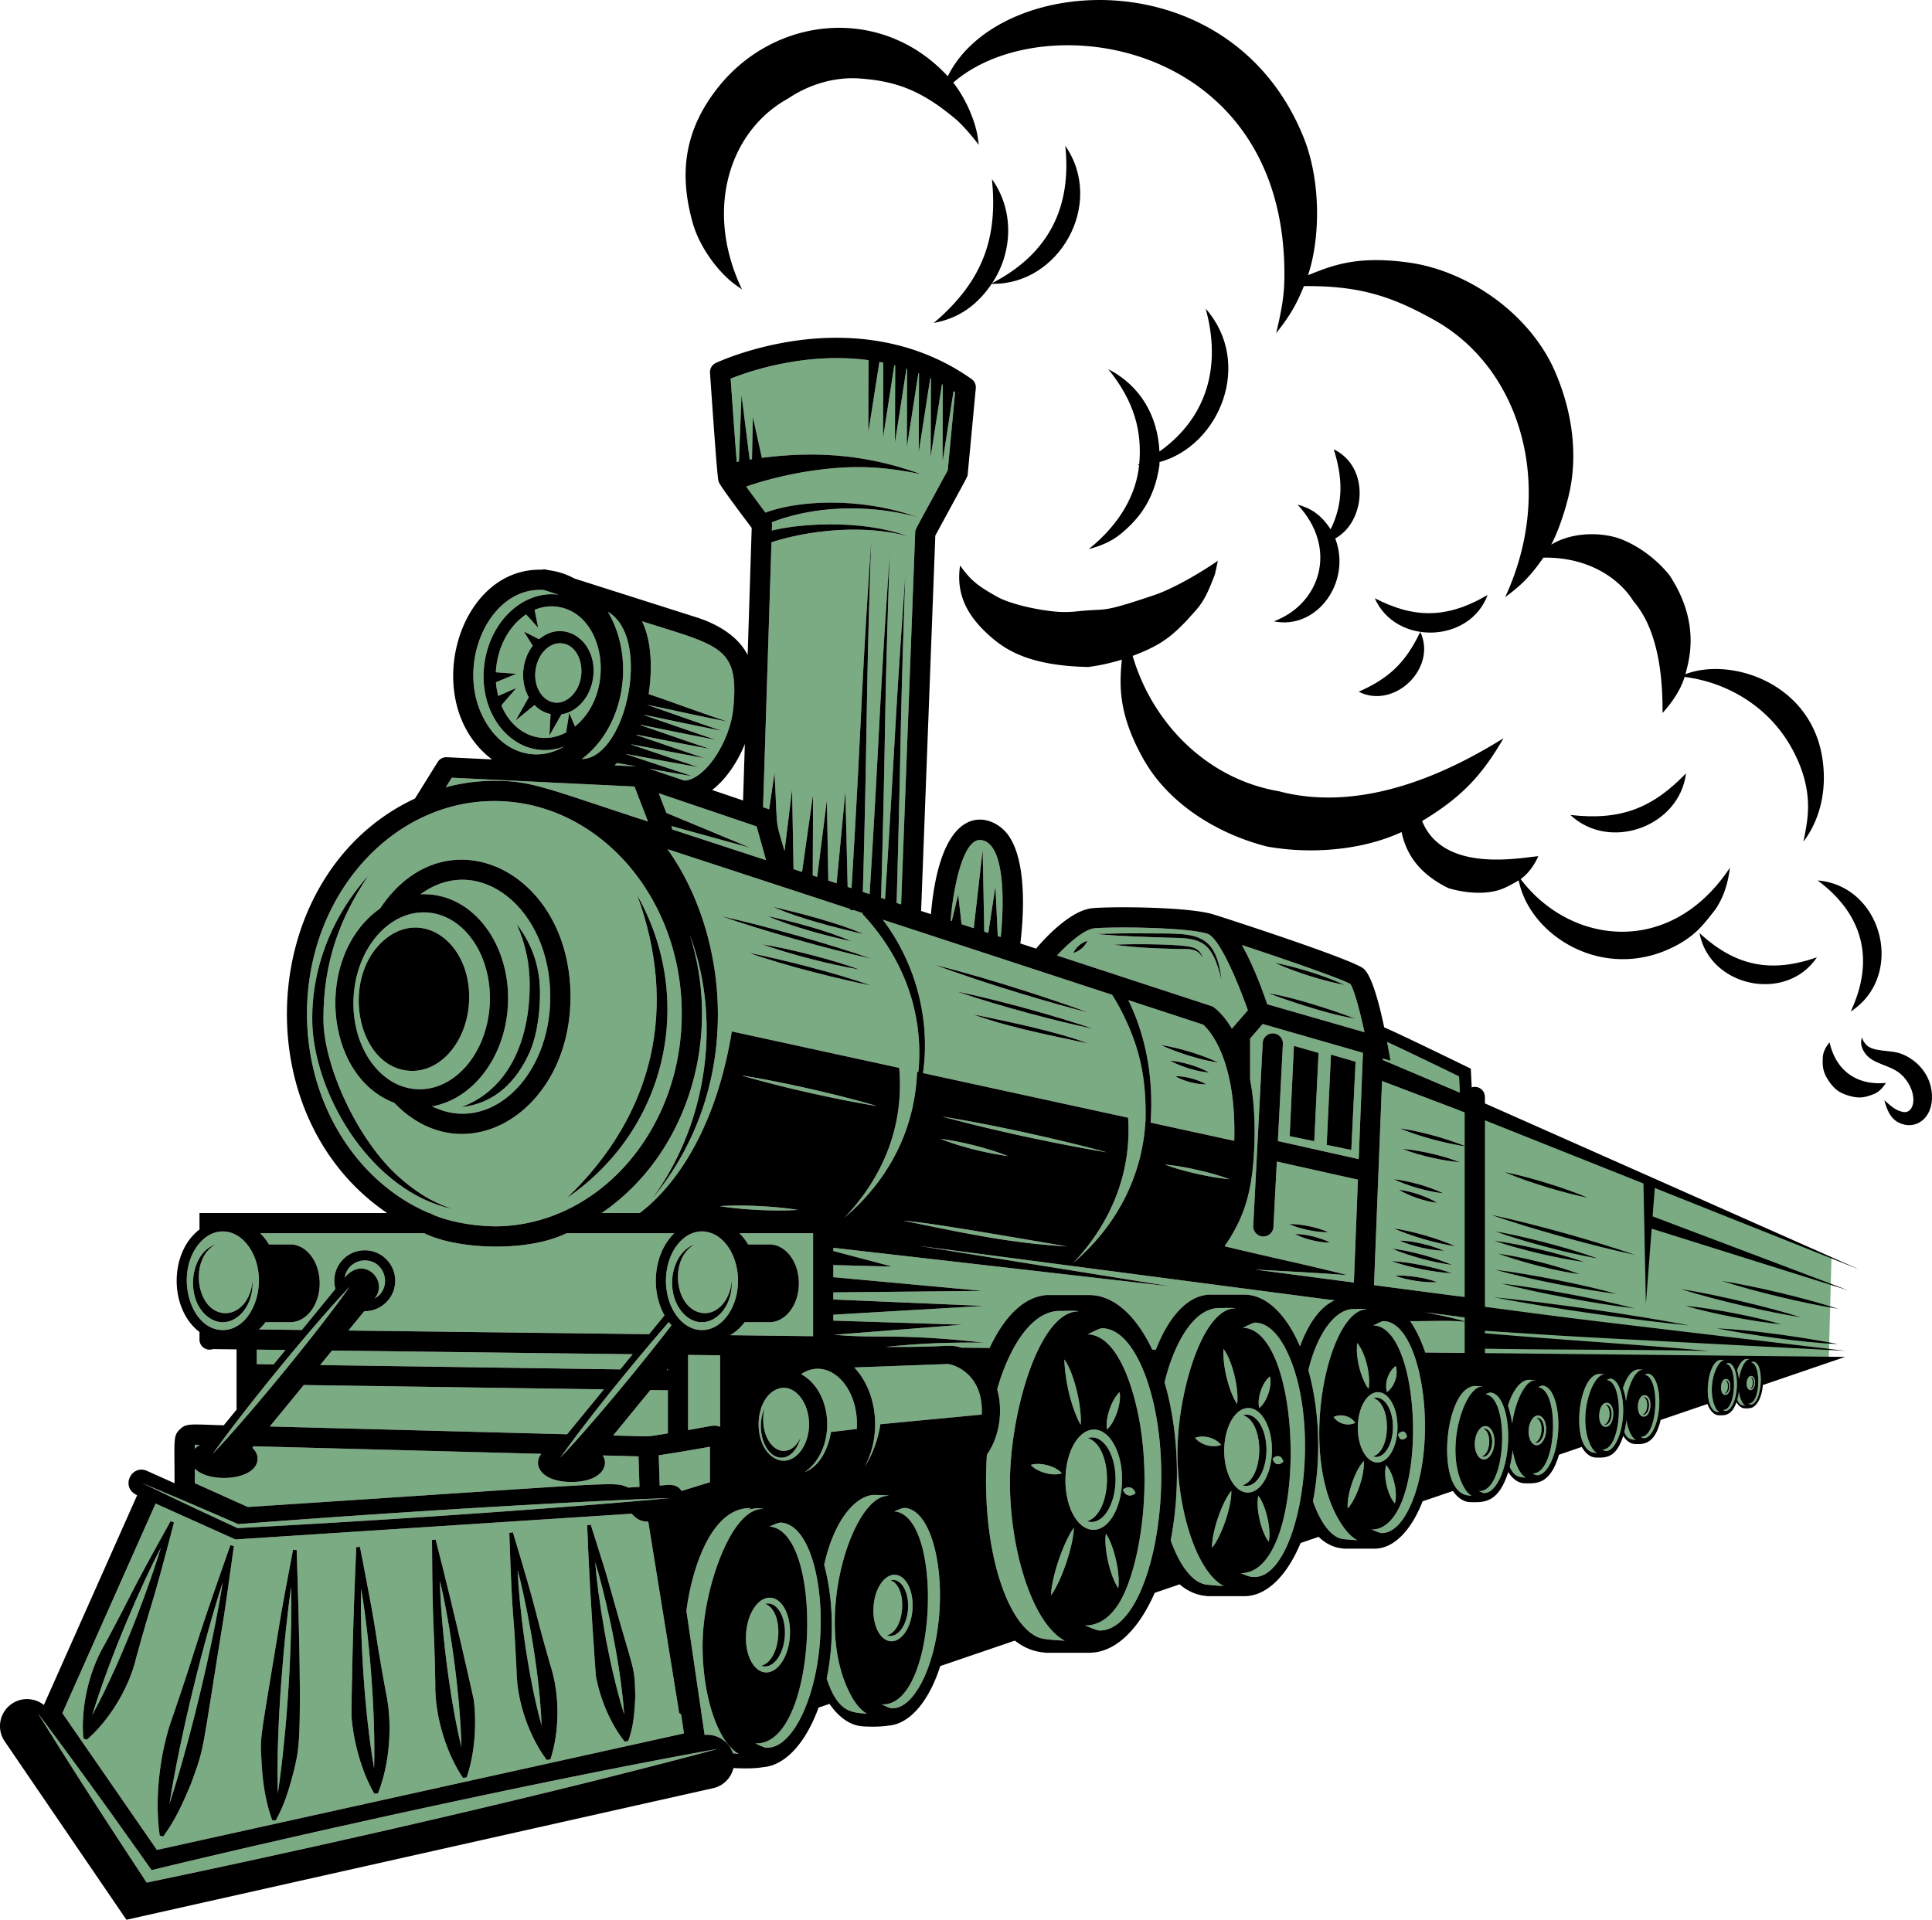 <svg xmlns="http://www.w3.org/2000/svg" height="1074.04" width="1080.653"><path d="M815.873 615.02v145.387l207.054-.134 1.497-56.748-208.55-88.505M596.905 697.352c-66.728-11.501-79.528-13.304-91.765-14.497 41.45 8.697 63.433 12.781 91.765 14.497M608.052 851.09c14.623-4.522 14.945-41.82.395-46.558 8.353-2.583 15.656 8.845 15.533 23.393-.121 14.472-7.576 25.884-15.928 23.166zm19.553-23.138c.132-15.488-6.85-28.096-15.593-28.16-8.744-.064-15.937 12.441-16.068 27.93-.132 15.489 6.85 28.097 15.593 28.16 8.744.065 15.936-12.44 16.068-27.93M626.256 778.856c-4.228 3.759-8.275 14.579-7.032 20.84 4.57-4.037 8.167-15.03 7.032-20.84M576.593 819.59c3.136 3.738 12.13 6.557 17.32 4.655-3.584-4.301-12.768-6.306-17.32-4.654M668.45 804.433c3.262 3.987 9.765 5.764 14.598 3.924-3.301-4.053-9.83-5.722-14.599-3.924M600.656 854.727c-5.761 7.893-12.56 27.698-12.741 37.764 5.832-7.958 12.538-27.791 12.741-37.764" fill="#7bab82"/><path d="M658.707 807.696c1.329-32.645 14.668-76.053 32.354-75.672-1.262-.543-7.06-.185-8.39-.232-16.7-.585-27.318 24.71-31.263 41.619 8.11 27.734 8.827 60.65 3.41 88.3 3.49 9.9 10.786 24.585 21.21 24.95 0 0 3.045.351 8.4.663-16.803-9.108-26.985-48.592-25.721-79.628M616.412 743.115c-1.568-.011-6.67 2.886-8.188 3.398 18.017.348 26.799 33.723 29.656 51.619 6.581 41.205-2.015 84.183-12.81 100.116-4.417 6.516-10.351 11.204-18.223 11.132 1.529.541 6.557 2.83 8.134 2.841 28.771.208 45.439-85.249 26.516-140.31-4.105-11.944-12.484-28.704-25.085-28.796" fill="#7bab82"/><path d="M635.176 835.335c-1.168-3.438-4.325-4.286-7.083-1.904 1.171 3.404 4.308 4.313 7.083 1.904M625.493 888.479c1.218-7.476-2.162-23.56-6.916-30.419-1.3 8.11 2.49 24.063 6.916 30.419M827.2 834.196c.515.204 2.213 1.053 2.759 1.084 4.721.267 8.24-6.045 9.968-10.456 7.001-17.865 3.453-44.84-6.139-45.73-.843-.078-2.256.75-3.07.97 14.12.965 12.197 55.053-3.518 54.132M437.095 851.839c-1.859-.171-5.187 1.714-6.879 2.17 31.47 2.152 27.427 123.396-7.885 121.326 1.153.458 4.958 2.361 6.182 2.43 9.438.536 16.752-10.811 20.679-19.472 17.664-38.958 10.383-104.369-12.097-106.454" fill="#7bab82"/><path d="M497.248 836.89c-1.008-.477-5.765-.431-6.852-.522-10.503-.88-23.404 12.279-29.4 39.108 5.443 20.31 5.51 43.727 1.404 63.641 6.47 19.48 14.159 18.802 22.56 19.695-3.321-1.955-6.219-5.368-8.665-9.764-22.772-40.93.649-113.59 20.953-112.159M381.204 834.135l15.92-4.89V809.38c-7.136 1.339-20.81 3.624-28.679 4.795l.538 16.934c5.165-.336 9.409-1.369 12.221 3.026M506.205 843.628c-1.653-.153-4.616 1.524-6.121 1.93 28.041 1.92 24.36 109.815-7.017 107.975 1.026.408 4.413 2.102 5.502 2.164 9.484.539 16.536-12.236 19.967-21.066 13.885-35.738 6.719-89.236-12.33-91.003M595.336 760.593s.168 8.674 2.599 18.726c2.104 8.718 4.944 15.185 6.557 17.784.29-3.131-.09-10.308-2.163-18.847-3.188-13.128-6.993-17.663-6.993-17.663" fill="#7bab82"/><path d="M565.036 823.46c.94-23.085 6.919-50.613 16.019-69.045 6.204-12.568 13.861-20.907 22.362-20.723-1.498-.643-8.374-.219-9.953-.273-18.501-.651-30.77 25.992-35.69 43.874 3.278 11.66 1.575 26.136-5.769 36.544-.19 3.054-.334 6.175-.408 9.398-1.025 44.822 10.955 81.229 26.128 91.185 3.59 2.355 5.54 2.783 17.824 3.503-19.913-10.794-32.013-57.615-30.513-94.463M529.864 763.123c-29.713 1.093-22.116.813-52.036 1.916 12.93 13.733 15.45 37.796 5.88 55.364 6.545-9.724 8.67-22.1 8.617-23.583l56.811-5.412c1.127-23.515-16.695-28.38-19.272-28.285M427.959 897.257c6.578-1.605 11.758 7.196 11.054 18.034-.7 10.766-6.945 18.998-13.309 16.649 11.52-2.807 13.325-30.593 2.255-34.683zm.244 38.388c6.77.386 12.868-8.658 13.617-20.196.75-11.537-4.13-21.202-10.901-21.586-6.771-.384-12.866 8.657-13.616 20.194-.75 11.539 4.13 21.204 10.9 21.588M846.076 811.31a60.433 60.433 0 01-1.613 9.382c2.684 5.701 5.16 5.596 8.97 6-4.353-2.561-6.54-10.363-7.357-15.383M819.268 737.063l-21.97-2.882c8.973 1.827 15.14 3.002 21.97 5.084v-2.202M797.213 756.672l22.055.23v-17.497c-9.77-.81-18.928-.198-30.492-.268 3.29 4.791 6.15 10.727 8.437 17.535M780.744 764.193c-4.017 2.936-6.505 9.348-4.93 14.612 4.253-3.096 6.405-9.625 4.93-14.612M780.21 841.052c1.715-5.545-.706-16.828-4.85-21.327-1.797 5.866.881 17.044 4.85 21.327M858.924 772.208c-.45-.213-2.575-.192-3.063-.233-5.9-.495-10.466 7.941-12.377 14.5.992 2.854 1.827 6.29 2.328 10.008 1.503-11.198 6.981-24.708 13.112-24.275M857.056 824.333c.459.183 1.972.939 2.46.967 4.47.255 7.739-6.072 9.267-10.337 5.741-16.039 2.481-38.971-5.856-39.744-.754-.07-2.007.666-2.735.864 12.668.865 10.823 49.069-3.136 48.25" fill="#7bab82"/><path d="M859.295 793.281c2.617-.637 4.676 2.864 4.396 7.172-.279 4.299-2.772 7.554-5.292 6.623 4.58-1.117 5.298-12.168.896-13.795zm.097 15.268c2.692.152 5.117-3.444 5.415-8.032.298-4.589-1.643-8.432-4.335-8.586-2.693-.152-5.117 3.444-5.416 8.033-.299 4.588 1.643 8.432 4.336 8.585M710.312 770.095c-4.21 3.205-7.372 12.404-5.927 17.568 4.234-3.198 7.352-12.424 5.927-17.568" fill="#7bab82"/><path d="M702.015 739.968c-1.322-.01-5.622 2.432-6.903 2.863 34.724.67 37.157 137.648-1.16 137.293.588.208 1.807.73 3.079 1.233 27.916 11.048 44.944-79.706 22.709-125.494-4.803-9.89-10.961-15.846-17.725-15.895M688.733 834.052c-5.306 6.524-11.038 23.216-10.741 31.835 5.353-6.551 11.016-23.262 10.741-31.835" fill="#7bab82"/><path d="M709.67 862.504c1.466-6.408-1.335-19.956-5.83-25.641-1.557 6.909 1.632 20.356 5.83 25.641M694.968 830.987c12.327-3.811 12.599-35.254.332-39.247 7.044-2.179 13.199 7.461 13.095 19.72-.103 12.223-6.399 21.815-13.427 19.527zm16.483-19.506c.11-13.056-5.775-23.684-13.146-23.737-7.37-.053-13.434 10.488-13.545 23.544-.11 13.057 5.775 23.685 13.147 23.739 7.369.054 13.433-10.488 13.544-23.546M717.832 817.705c-.832-3.233-3.447-4.158-5.97-1.605.85 3.313 3.509 4.104 5.97 1.605M745.924 792.753c2.605 3.839 8.028 5.263 12.143 3.263-2.595-3.85-8.035-5.253-12.143-3.263M762.795 817.388c-5.014 5.408-9.647 19.325-8.934 26.477 4.759-5.105 9.667-18.917 8.934-26.477M767.98 814.839c10.253-3.171 10.48-29.323.276-32.643 5.865-1.816 10.979 6.216 10.892 16.4-.085 10.175-5.328 18.144-11.168 16.243zm13.71-16.223c.091-10.86-4.803-19.7-10.934-19.745-6.13-.044-11.173 8.722-11.265 19.584-.092 10.858 4.804 19.698 10.933 19.744 6.13.044 11.173-8.723 11.267-19.583M498.076 884.047c5.856-1.428 10.464 6.406 9.837 16.049-.625 9.619-6.2 16.9-11.844 14.819 10.252-2.499 11.859-27.227 2.007-30.868zm.217 34.165c6.026.341 11.451-7.705 12.119-17.973.667-10.27-3.676-18.871-9.701-19.212-6.026-.343-11.452 7.704-12.119 17.973-.668 10.268 3.676 18.87 9.701 19.212M353.892 757.636l-168.181-2.055-6.651 8.12 167.881 2.423 6.951-8.488M918.943 766.373c-.324-.153-1.855-.138-2.204-.168-4.254-.354-7.544 5.736-8.916 10.462.8 2.301 1.361 4.8 1.682 7.182 1.08-8.061 5.023-17.786 9.438-17.476M909.695 794.516a43.378 43.378 0 01-1.159 6.74c1.925 4.068 3.568 4.025 6.453 4.333-3.15-1.856-4.709-7.48-5.294-11.073M373.568 801.925c.003-7.161.004-15.938.005-24.109l-9.782-.14-20.826 25.427c22.871.596 17.295.945 30.603-1.178M896.11 810.988c.37.148 1.591.759 1.985.781 3.906.222 6.681-5.765 7.868-9.517 4.236-13.401 1.168-30.563-5.239-30.937-.393-.022-1.696.609-2.083.713 10.339.707 8.62 39.615-2.532 38.96M891.584 812.705c.321.046.807.104 1.6.188-1.539-.905-2.823-2.682-3.836-4.962-7.004-15.758 1.37-39.518 8.27-39.031-.365-.173-2.08-.156-2.473-.19-12.705-1.062-17.03 42.175-3.561 43.995M150.919 798.063c35.17.922 119.669 3.148 166.286 4.368l20.582-25.13-167.88-2.422-18.988 23.184M422.955 843.803l-4.812.794 2.005-.877c-22.42-.717-33.313 34.537-36.21 57.505l10.175 69.403c7.152-.699 13.646 3.74 15.807 10.268a242.5 242.5 0 003.301.369c-14.984-8.816-22.386-44.188-19.682-71.573 2.85-28.875 17.264-66.568 33.49-65.424-.597-.283-2.36-.4-4.074-.465M917.597 803.89c.331.133 1.42.677 1.77.697 3.701.209 6.261-5.76 7.293-9.411 3.297-11.67.723-26.125-4.844-26.63-.56-.05-1.421.471-1.961.615 9.033.619 7.781 35.318-2.258 34.73M979.015 770.45c1.25-.305 2.232 1.367 2.097 3.42-.133 2.054-1.321 3.606-2.527 3.162 2.187-.533 2.53-5.807.43-6.583zm-.636 7.045c.914.561 1.797.061 2.394-.819 1.631-2.399.874-6.752-1.197-6.87-2.617-.15-3.661 6.173-1.197 7.689" fill="#7bab82"/><path d="M977.947 785.265c.218.088.94.448 1.173.463 6.379.361 8.18-23.299 1.624-23.893-.375-.032-.941.31-1.301.408 5.85.4 5.428 23.429-1.496 23.022M972.636 778.557c-.2 1.726-.496 3.151-.892 4.532 1.325 3.174 2.65 3.11 4.473 3.303-2.201-1.297-3.224-5.301-3.581-7.835M978.839 760.395c-.216-.103-1.231-.092-1.463-.112-2.62-.219-4.737 3.308-5.721 6.341.502 1.59.814 3.235.997 4.877.804-5.242 3.347-11.306 6.187-11.106M960.699 789.979c.216.03.536.069 1.061.124-1.525-.899-2.676-3.09-3.403-5.763-3.013-11.07 2.366-23.683 6.343-23.403-.24-.114-1.379-.102-1.639-.125-8.498-.71-11.212 27.97-2.362 29.167M897.193 797.053c3.699-.901 4.279-9.824.724-11.137 2.112-.516 3.776 2.312 3.55 5.79-.226 3.471-2.238 6.1-4.274 5.347zm1.674-12.228c-5.184-.293-6.06 13.124-.871 13.419 5.185.293 6.059-13.124.87-13.419M963.7 788.841c.245.098 1.056.503 1.317.518 2.703.152 4.59-4.136 5.36-6.764 2.479-8.446.743-19.654-3.538-20.042-.412-.038-1.064.352-1.46.459 6.614.453 5.924 26.275-1.679 25.83" fill="#7bab82"/><path d="M964.899 772.219c1.402-.342 2.504 1.534 2.352 3.838-.148 2.288-1.474 4.046-2.834 3.546 2.454-.599 2.838-6.512.482-7.384zm.052 8.173c3.437.195 4.017-8.701.577-8.896-3.437-.195-4.016 8.701-.577 8.896M918.564 791.47c3.297-.805 3.813-8.758.644-9.929 1.884-.458 3.367 2.062 3.164 5.162-.2 3.089-1.992 5.44-3.808 4.766zm1.492-10.9c-4.621-.262-5.401 11.697-.777 11.96 4.622.262 5.401-11.698.777-11.96M402.584 674.792c13.363 2.21 32.192 2.888 43.735 2.095-10.968-1.82-29.848-3.038-43.735-2.095M427.676 787.868c-1.987 7.861-.047 16.43 4.321 20.91 5.034 5.158 12.088 3.558 15.803-4.513-1.397 5.534-5.165 11.252-10.719 11.252-9.122 0-14.838-15.842-9.405-27.649zm7.172 28.657c8.97 3.494 17.688-6.852 17.688-19.705 0-12.813-8.69-23.207-17.688-19.703-13.937 5.428-14.105 33.916 0 39.408M430.408 739.704h-13.877c-2.314 3.06-5.079 5.55-8.158 7.287l46.426.568v-57.606H413.54c1.852 1.796 3.507 3.908 4.925 6.267h11.943c9.075 0 16.432 9.735 16.432 21.743s-7.357 21.741-16.432 21.741M691.967 785.479c1.093-7.366-2.154-22.85-7.062-29.98-.512-.742-.656-.798-.656-.798.074.311.022 1.051.034 1.408-.031 12.195 4.501 24.819 7.684 29.37" fill="#7bab82"/><path d="M464.787 801.156l14.448-1.681c1.446-24.148-16.172-40.798-31.148-30.7 18.534 10.172 19.669 42.588 2.022 54.84 12.503-4.982 14.678-22.459 14.678-22.459M388.559 696.22c-14.151 7.63-11.546 34.45 2.829 38.099 9.128 2.318 17.272-6.643 17.897-18.155.976 19.805-16.854 31.181-27.93 17.687-9.935-12.107-5.4-33.424 7.204-37.631zm4.088 47.903c13.464 0 23.189-17.846 19.312-35.516-1.742-7.934-6.47-15.815-13.899-18.654-12.956-4.95-25.576 8.543-25.576 26.576 0 15.015 8.921 27.594 20.163 27.594M373.573 765.73l-.629.769.63.009v-.779M402.777 798.259v-40.026l-17.896-.218c.002 3.722.002-2.735-.004 42.054 13.852-2.344 14.571-3.16 17.9-1.81M723.753 585.116l13.763 3.956-2.39 49.39-13.762-2.825zm20.716 4.905l13.762 3.956-2.39 49.39-13.761-2.826zm-1.41 99.375c-6.844.127-16.064-1.843-22.108-4.59 6.686-.117 15.94 1.78 22.108 4.59zm-18.811.997c6.188-.044 14.395 1.976 19.756 4.803-6.213.05-14.46-2.017-19.756-4.803zm-39.292 6.834c22.792 5.574 48.199 10.858 68.903 16.216-15.543-1.303-35.95-2.278-52.036-3.19l55.466 7.275 2.263-57.555-45.37-10.142-1.887 36.569a5.655 5.655 0 01-11.295-.584l5.28-102.32c.161-3.119 2.817-5.524 5.939-5.355a5.656 5.656 0 015.356 5.939l-2.803 54.295 45.232 10.11c.044-1.13 2.257-58.273 2.368-59.47l-56.08-16.135-7.05 8.132v23.005c1.846 9.667 2.883 21.411 2.405 35.642-.844 25.254-4.926 40.646-16.691 57.568M527.044 624.655c36.675 10.081 77.76 17.72 92.05 20.025-21.491-5.912-60.69-14.961-92.05-20.025M655.279 719.741l-189.172-21.648v1.795l32.984 8.723-32.984-.874v6.803l83.494 7.667-83.494.83v3.978l84.256 3.592-84.256 4.905v3.327l72.206 2.282-71.785 5.636c26.428 2.279 35.087-.941 83.816 4.387-22.276-.104-33.576.332-55.017 2.375 35.802.373 35.074-1.824 42.294.441l15.916.167c7.991-17.208 18.882-28.246 30.979-29.472l.03-.119h24.717c13.846 0 26.35 11.713 35.268 30.541l2.009.02c6.863-17.822 17.079-29.52 28.587-30.688l.026-.102h20.835c12.432 0 23.575 11.213 31.153 28.934 4.723-12.98 11.527-22.326 19.346-25.724L514.025 697.03l141.254 22.712M487.684 536.397c-25.192-5.562-60.564-15.598-84.525-23.901 25.224 5.576 60.546 15.585 84.525 23.901zm-11.424-9.78c-13.381-2.876-33.632-8.184-46.937-14.116 13.513 2.912 33.717 8.21 46.937 14.116zm6.924-3.988c-15.793-3.622-36.53-8.837-50.86-15.337 15.385 3.677 36.673 9.04 50.86 15.337zm-57.077 5.612c16.586 2.74 39.474 8.71 54.829 14.204-16.493-2.718-39.37-8.68-54.83-14.204zm-7.552 4.718c18.028 3.71 48.206 11.036 68.646 18.417-17.312-3.557-47.753-10.88-68.646-18.417zm-82.039 145.686h21.3c12.575-9.404 40.93-37.158 51.525-101.593l93.62 20.385c2.784 31.53-8.292 60.29-30.53 83.735 24.646-20.97 39.28-49.097 40.534-81.556l.72.157c3.05-30.996-7.089-62.664-31.404-88.564l.36-.34-4.954-1.622-2.123-.102.036-.582a1018278.5 1018278.5 0 00-102.244-33.491c34.437 48.184 43.641 132.69-8.707 195.721 33.398-45.494 37.879-104.017 21.116-147.857 18.619 57.761-1.337 123.14-49.249 155.71M563.743 646.76c-10.874-4.36-26.706-8.284-37.559-9.584 14.119 5.65 30.4 8.732 37.559 9.584M687.713 659.721c-8.916-3.354-24.489-7.19-36.206-8.205 10.673 4.01 26.361 7.357 36.206 8.205M681.517 594.463c-15.666-2.292-30.362-8.912-32.329-9.851 11.175 1.644 24.696 6.2 32.33 9.85zm-27.158-1.071c6.793.51 16.04 3.26 22.09 6.652-11.036-.82-20.953-6.016-22.09-6.652zm2.93 8.67c5.432-.089 12.76 1.82 17.503 4.625-5.447.096-12.775-1.836-17.503-4.624zm33.079 36.183c1.307-46.205-14.316-62.317-17.35-64.992-3.953-1.297-19.4-6.36-41.909-13.734 9.54 19.461 14.307 43.024 12.47 68.537l46.789 10.19M374.113 739.643c-15.708 17.945-44.825 53.244-60.664 75.864 16.888-17.728 44.724-51.344 62.136-74.055a31.16 31.16 0 01-1.472-1.81" fill="#7bab82"/><path d="M414.636 601.632c23.043 6.81 55.117 13.876 76.012 17.173-18.933-5.606-51.073-13.232-76.012-17.173M513.557 289.445c-25.112-6.992-56.438-7.158-81.904 2.799.267 1.13.166 1.537.07 4.601 15.365-3.9 50.149-6.453 76.496 3.284-23.252-6.525-53.818-4.13-76.704 3.263l-4.695 148.227c.565.193 2.91.965 3.4 1.192l3.017-20.46c1.771 34.984.411 25.344 5.583 43.845l4.236-34.572.799 44.637c1.589.522 3.18 1.043 4.778 1.566l6.17-43.448-.195 45.405 2.493.817 5.418-42.989.796 45.025 4.649 1.523 4.9-51.461 1.265 53.481 2.183.715c5.613-92.007 5.288-111.462 11.059-194.626-3.019 82.599-2.079 102.436-4.732 196.699l3.78 1.237c6.205-99.641 4.561-92.129 11.25-190.02-3.344 97.784-1.95 89.871-4.828 192.126l2.216.725c6.411-100.332 4.762-87.981 11.344-181.543-3.217 93.568-1.988 80.22-4.876 183.662.839.276 1.679.55 2.518.825l7.868-208.085c.07-1.846-.848.334 18.224-34.828l4.104-43.606c-.296-.197-.595-.384-.892-.577l-6.131 39.433.148-43.081c-.16-.09-.32-.184-.48-.273l-6.327 40.682.152-43.881-.374-.18-6.436 41.388.153-44.135-.343-.136-6.468 41.598.152-43.896c-.128-.042-.254-.08-.381-.122l-6.428 41.344.148-43.19c-.161-.043-.324-.09-.485-.132l-6.322 40.649.146-42.067c-.731-.149-1.459-.289-2.187-.424l-6.19 39.528.135-40.489c-35.28-4.699-66.856 6.22-77.134 10.33 1.058 15.286 2.504 35.48 3.4 46.589.396-.079.81-.16 1.234-.242l1.443-37.334 4.543 36.286c.426-.066.853-.134 1.296-.201l.506-23.663 5.03 22.876c35.384-4.496 62.64-.372 89.153 9.171-22.56-4.603-40.828-5.673-68.75-.699-10.162 1.956-19.225 4.18-29.173 7.615 2.963 4.067 6.874 9.339 10.79 14.557 19.933-7.374 54.856-8.348 85.39 2.66M174.8 575.101c-1.47-28.173 8.116-59.296 31.208-85.206-16.424 24.41-25.09 49.244-25.097 79.809-.231 26.356 19.318 68.696 42.5 89 14.422 12.827 25.293 16.099 29.621 17.679-44.095-9.571-75.553-60.806-78.232-101.282zm37.81-66.854c36.21-54.486 106.494-21.895 106.494 49.405 0 64.464-59.264 100.277-98.579 59.33-39.622-14.907-45.042-82.558-7.914-108.735zm143.806-7.439c32.536 57.72 17.41 130.475-39.255 169.376 49.275-47.28 62.05-107.113 39.255-169.376zM240.431 678.645c3.426 2.174 18.053 7.286 36.817 7.452 57.463-.444 104.09-53.637 104.09-118.968 0-65.621-47.054-118.978-104.814-118.978-57.796 0-104.815 53.374-104.815 118.978 0 51.024 28.444 94.644 68.276 111.516h.446" fill="#7bab82"/><path d="M294.77 535.013c-1.803-8.349-3.318-12.265-5.737-18.033 7.56 10.045 12.687 21.677 12.991 36.95.179 10.293-1.085 23.72-5.64 34.48-7.547 17.011-19.872 28.973-38.361 31.003 41.454-15.545 40.086-69.422 36.746-84.4zM236.96 510.43v-10.178c28.367 0 49.006 29.013 47.138 62.365-1.627 29.043-19.692 52.359-42.408 56.352 32.174 15.943 66.104-16.16 66.104-61.316 0-49.475-39.963-81.255-72.606-57.348.594-.025 1.178-.053 1.772-.053v10.178M829.71 799.36c2.94-.716 5.247 3.215 4.933 8.045-.314 4.835-3.115 8.471-5.938 7.43 5.14-1.254 5.946-13.651 1.006-15.475zm-4.753 7.496c-.334 5.148 1.843 9.46 4.863 9.63 3.021.173 5.741-3.862 6.076-9.009.335-5.149-1.843-9.461-4.864-9.633-3.02-.17-5.74 3.863-6.075 9.012M143.625 774.844l.279-.34-.279-.004zM162.392 696.22c9.076 0 16.432 9.735 16.432 21.743s-7.356 21.741-16.432 21.741h-13.876a29.181 29.181 0 01-3.713 4.068l24.029.293 18.803-22.96c-3.072-10.976 5.26-21.605 16.386-21.605 9.391 0 17.03 7.639 17.03 17.03 0 9.42-7.712 17.165-17.294 17.015l-8.876 10.839 168.182 2.053 8.625-10.53c-8.188-14.644-5.803-35.032 5.464-45.954h-60.359c-21.746 10.779-61.276 9.098-79.43 0h-91.839c1.852 1.796 3.507 3.908 4.925 6.267h11.943M359.4 458.603l.197-.204.358.385 2.494.817-7.538-19.565-102.227-4.94-3.335 5.357a104.055 104.055 0 0127.175-3.612c20.533 0 27.503 3.634 82.876 21.762" fill="#7bab82"/><path d="M204.021 705.153c-5.686 0-10.397 4.2-11.23 9.658 10.589-12.931 24.933 1.685 16.777 11.64 10.197-5.726 6.101-21.298-5.547-21.298M159.661 755.263l-16.036-.195v8.123l9.432.136 6.604-8.064M349.797 421.781c3.968 1.282 24.467 8.232 37.612 12.478-9.302-1.548-4.06-.648-24.289-4.22l19.633 6.652c11.244-.246 25.524-21.219 27.403-40.374 3.385-34.516-7.36-34.862-51.01-48.748 5.677 11.966 5.658 27.66 3.687 40.755 14.596 4.941 22.146 7.975 43.999 15.376-21.641-4.304-32.033-6.832-45.016-9.408 10.039 3.37 22.647 8.067 41.779 14.501-20.462-3.969-32.562-6.756-43.312-8.834l-.032.11c.405.136 29.166 10.164 40.106 13.818-18.577-3.511-33.702-6.782-41.94-8.334a7.313 7.313 0 01-.07.182c16.626 5.646 21.221 7.429 38.773 13.244-18.861-3.463-32.379-6.335-41.033-7.922l-.09.192c15.638 5.283 23.246 8.012 37.886 12.823-17.227-3.068-32.911-6.23-40.664-7.607l-.078.127c18.286 6.139 24.53 8.345 37.504 12.573-16.749-2.888-32.078-5.873-40.848-7.384M315.501 417.676c-25.08 9.228-48.793-15.247-44.508-46.527 3.262-23.804 21.824-40.986 41.423-38.444-8.448-2.686-7.85-2.588-8.823-2.642-31.829-1.77-51.469 47.104-29.56 77.516 10.775 14.957 27.586 18.326 41.468 10.097M372.71 454.776l46.833 19.484-43.995-12.115a5.46 5.46 0 01.408 1.878c15.936 5.218 33.735 11.048 52.528 17.204l-5.281-18.892-54.726-18.542 4.232 10.983" fill="#7bab82"/><path d="M319.437 389.641c9.728-9.141 6.568-28.113-4.864-29.68-6.993-.969-13.742 5.65-14.994 14.786-1.963 14.322 10.308 23.876 19.858 14.894M325.424 424.64c24.492-.148 39.597-67.719 14.601-82.387 15.5 26.38 9.367 64.41-14.601 82.387M343.784 428.176l12.104.585c-7.99-1.41-5.784-1.032-10.744-1.856-.448.439-.901.863-1.36 1.271M216.401 524.665c21.243-16.264 47.752 3.995 45.955 36.103-1.24 22.119-16.052 39.275-33.085 38.321-30.328-1.698-39.619-53.942-12.87-74.424zm16.692 84.688c21.028 1.179 39.315-20.004 40.843-47.306 1.53-27.304-14.277-50.394-35.305-51.571-18.992-1.064-35.848 16.18-39.979 39.8-5.221 29.865 11.22 57.777 34.441 59.077M124.585 885.257c-10.237 31.332-23.72 85.204-29.793 123.902 12.151-37.135 24.59-90.85 29.793-123.902M162.85 887.701c-3.585 24.734-8.643 78.061-7.44 115.782 6.607-45.471 8.071-95.627 7.44-115.782M201.99 888.893c-.745 25.946 1.89 69.783 7.262 100.406.905-30.907-2.7-74.326-7.263-100.406M89.97 865.927c-10.056 18.901-28.364 60.512-38.406 93.684 18.528-34.278 33.865-78.363 38.406-93.684" fill="#7bab82"/><path d="M401.621 978.41c-98.954 17.774-232.936 47.569-316.835 67.862-22.121-31.284-40.85-57.387-63.615-87.823 24.128 38.908 44.214 69.475 60.868 94.796 96.956-20.177 223.914-49.07 319.582-74.836" fill="#7bab82"/><path d="M48.527 973.344l-1.888-.757c-1.484-15.052 2.21-36.228 11.94-52.622 18.17-33.649 10.37-21.43 36.85-68.953l1.89.757c-13.86 53.178-10.842 38.175-21.042 75.298-4.245 18.329-16.025 36.217-27.75 46.277zm82.304-108.407c-4.274 30.531-3.168 22.783-5.484 38.586-13.042 80.151-10.412 72.125-18.537 94.5-4.886 11.633-8.646 19.938-15.495 29.417l-1.979-.48c-2.696-18.04-.891-44.99 7.798-68.11 15.925-46.858 8.487-28.295 31.72-94.393zm26.588 36.887c2.578-14.184 1.297-7.296 6.49-34.787l2.03.159c3.657 112.879.997 110.976-1.358 122.707-3.446 13.369-5.782 20.193-10.336 28.535l-2.03-.155c-4.219-11.736-5.536-23.139-6.088-35.76-.69-11.656-.124-10.968 11.292-80.699zm41.874-36.279l2.03-.148c11.798 60.367 6.276 36.27 14.476 81.212 4.09 18.388 1.962 41.039-4.395 56.726l-2.03.148c-7.055-12.015-11.649-28.939-12.749-42.946-.07-10.65.775-54.829 2.668-94.992zm44.364-4.237c10.758 41.57 21.13 88.616 21.356 89.747 1.692 13.583.514 30.556-4.017 43.352l-2.019.262c-8.81-12.88-15.9-33.71-15.498-53.036-.747-39.826-1.508-23.654-1.84-80.062zm43.231-4.035c15.625 51.902 10.265 37.062 20.843 73.987 5.824 17.56 4.97 38.601.126 53.063l-2.009.332c-9.4-12.354-16.805-32.115-16.932-50.288-2.01-41.756-2.028-18.931-4.036-76.763zM330.436 853c8.98 28.365 7.812 24.653 11.445 37.453 13.126 47.295 13.052 40.423 13.467 58.835-.632 14.522-2.063 19.314-3.944 24.714l-2.005.348c-8.11-10.064-13.903-24.533-16.079-36.649-.11-1.133-3.495-46.19-4.89-84.353zm52.125 116.79l-1.552-10.584-1.116-.893-17.285-107.041c-4.023.153-6.804-1.584-9.253-4.412L131.72 861.263 87.03 841.177 34.886 958.45l52.89 76.522 294.785-65.183" fill="#7bab82"/><path d="M246.059 884.444c.496 24.356 5.242 65.015 12.033 93.103-.564-28.415-6.179-68.835-12.033-93.103M108.94 808.277v2.296a12.66 12.66 0 012.863-2.221l-2.863-.075M351.493 832.247l6.199-.403-.543-17.063c-4.298-.109-11.056-.284-19.989-.517 3.845 6.083-1.244 14.839-17.51 14.839-17.046 0-21.86-9.648-16.854-15.736-44.557-1.168-110.563-2.907-160.947-4.228l-.708.864c1.866 1.686 2.915 3.754 2.915 6.082 0 12.163-26.96 14.098-35.116 5.512v8.168l29.685 13.342c214.848-13.964 203.666-14.42 212.868-10.86M119.128 813.247c20.441-21.442 59.54-69.246 76.43-93.324-20.793 21.837-59.742 69.496-76.43 93.324M332.935 873.997c1.218 17.163 7.008 56.028 16.2 85.147-2.412-34.193-12.494-73.37-16.2-85.147M289.535 878.405c.704 18.699 5.094 56.862 13.417 87.08-1.292-34.672-10.055-74.834-13.417-87.08" fill="#7bab82"/><path d="M375.008 838.084c-41.032 1.415-134.633 6.392-241.751 14.61-12.435-5.405-28.634-12.471-54.02-23.078 28.386 13.653 43.04 20.397 53.617 25.305 107.038-5.689 200.855-12.904 242.154-16.837M116.352 736.78c-13.138-9.96-10.175-35.764 4.19-40.56-15.207 8.199-10.79 38.468 5.689 38.468 7.834 0 14.469-8.064 15.038-18.524.87 17.625-13.424 29.33-24.917 20.616zm23.175-38.827c-7.261-10.897-19.593-12.168-27.947-2.432-14.304 16.668-5.545 48.602 13.05 48.602 17.31 0 26.771-28.354 14.897-46.17M331.761 379.156c-1.45 10.587-8.686 19.1-17.733 20.519l-6.724 11.828.653-11.991c-3.416-.716-6.502-2.45-9.021-5.07l-10.527 8.665 7.344-12.995c-4.977-8.857-3.953-20.75 2.23-28.845l-4.954-7.971 8.455 4.323c14.324-12.015 33.043 1.35 30.277 21.537zm-32.744-37.968l2.02 10.05-6.756-7.505c-9.248 6.132-16.23 18.1-16.937 32.382l11.493.836-11.429 4.734a42.889 42.889 0 001.263 7.671l10.17-4.456-8.405 9.728c6.681 16.005 22.17 22.644 36.23 15.136l1.72-10.992 3.225 7.679c23.522-19.266 16.824-63.336-9.926-67.002-4.37-.6-8.668.064-12.668 1.739M759.065 751.388c0 .001-.134 2.788-.09 4.279.216 8.657 3.674 17.8 6.509 21.318.899-4.11.123-13.08-3.355-20.68-1.76-3.848-3.064-4.917-3.064-4.917M784.34 642.745c11.01.824 24.46 4.374 32.132 7.455-7.812-.579-21.644-3.25-32.132-7.455zm-4.959 44.456c10.492 1.499 25.102 5.688 34.9 10.079-10.889-1.547-25.509-5.877-34.9-10.079zm3.294 6.839c12.5.364 23.702 5.128 25.052 5.733-7.812-.221-18.303-2.709-25.052-5.733zm-4.151 4.505c17.036 2.048 32.419 8.548 33.796 9.147-10.172-1.215-24.31-5.037-33.796-9.147zm-.392 6.956c10.405.559 24.655 3.466 34.164 6.878-10.188-.536-24.473-3.407-34.164-6.878zm2.097 8.204c7.174-.418 17.096 1.102 23.736 3.608-7.168.427-17.097-1.108-23.736-3.608zm23.788-40.74c-6.793-.725-15.83-3.817-21.608-7.336 6.722.727 15.759 3.766 21.608 7.336zm3.306-5.344c-8.499-.874-20.188-4.197-27.942-7.953 8.55.888 20.236 4.213 27.942 7.953zm11.945-26.374c-9.339-1.248-25.139-5.256-36.243-9.962 11.604 1.556 27.452 6.146 36.243 9.879v-18.841l-46.23-17.534-4.49 114.215 50.72 6.652v-84.41M608.67 566.448c-17.106-4.263-55.9-15.483-85.711-26.64 34.829 8.696 74.16 22.315 85.712 26.64zm-73.835-11.832c23.986 4.941 56.381 13.973 77.014 21.065-20.166-4.148-52.802-12.752-77.014-21.065zm9.249 12.812c20.552 4.297 46.527 9.561 64.64 16.36-26.663-5.563-48.052-10.143-64.64-16.36zm-27.817 32.907l114.717 24.98c1.95 28.802-8.157 57.477-30.72 81.277 26.015-22.125 38.837-50.795 40.419-79.167l.07.016c.447-22.933-2.508-40.726-14.085-62.956-1.363-2.537-2.852-5.213-4.665-7.95-34.055-11.162-80.883-26.506-128.243-42.023 18.875 24.923 26.676 56.603 22.507 85.823M655.287 524.65c-16.059-.514-26.655-.769-42.727-2.09 8.032-.297 19.24-.479 27.076-.37 26.964.349 40.493-2.651 43.61 26.245-5.105-22.07-11.678-23.571-27.96-23.784zm11.773 6.718c-2.25-.61-5.099-.35-8.183-.459-12.737-.301-23.638-.721-35.76-2.378 8.476-.491 38.042-.57 44.312 1.617 2.774.917 5.248 3.497 5.122 6.207-.306-2.016-2.243-4.214-5.491-4.987zm-66.715 1.79c1.352-3.129 4.679-5.954 7.916-6.785-1.309 3.048-4.577 5.919-7.916 6.786zm88.7 42.35l8.944-10.315c-2.738-7.877-14.768-40.004-22.569-42.79-11.07-3.542-50.507-4.038-63.141-3.076-5.443.414-14.236 7.885-21.055 15.22.487.158 86.825 28.453 87.036 28.522 4.315 2.916 8.12 7.974 10.785 12.439M786.997 803.792c-.576-3.22-2.769-3.921-4.965-1.335.601 3.314 2.839 3.855 4.965 1.335M535.957 500.48l1.872 16.57 6.839 2.24 4.99-43.95.867 45.87 2.275.746 3.981-26.167 1.302 27.898 1.664.545c1.576-14.613 3.422-52.79-11.144-54.261-10.426-1.04-15.758 29.521-16.848 45.089l.608.199 3.594-14.779" fill="#7bab82"/><path d="M767.136 855.707c1.04.368 4.605 1.984 5.703 1.993 6.17.044 11.837-5.821 16.133-15.459 16.345-36.66 6.19-102.952-15.13-103.106-1.075-.008-4.723 2.038-5.742 2.381 28.563.552 31.167 114.488-.964 114.19M758.153 569.904c-14.508-2.307-35.72-9.356-48.748-14.23 14.207 2.262 35.22 9.16 48.748 14.23zm-6.108-18.897c-11.456-2.11-27.74-7.188-38.862-12.304 11.522 2.125 27.784 7.193 38.862 12.304zm11.176 26.485c-2.637-12.27-5.918-24.217-7.89-26.961-4.654-2.771-33.838-12.915-60.708-21.832 6.396 11.288 11.537 25.274 14.193 33.141l54.405 15.652M757.75 732.335c-11.93-.418-21.64 16.196-25.923 34.294 6.344 22.466 7.205 49.488 2.569 73.227 2.901 8.423 9.03 20.98 17.832 21.29 0 0 2.53.29 6.985.55-2.644-1.435-5.089-3.77-7.309-6.785-27.695-37.619-9.35-122.863 12.827-122.384-1.05-.451-5.871-.154-6.98-.192M820.863 836.576c.446.061 1.137.145 2.273.265-1.643-.966-3.079-2.646-4.295-4.808-11.477-20.406.223-57.038 10.456-56.316-.506-.238-2.89-.217-3.436-.262-17.74-1.482-23.568 58.588-4.998 61.121M816.099 602.213c-12.879-6.29-30.888-14.985-40.235-19.28.213 1.131.175.931 1.947 10.524l-4.278-1.232-.032.811c4.188 1.776 39.027 16.54 43.05 18.244l-.452-9.067" fill="#7bab82"/><path d="M496.07 914.915c5.643 2.081 11.218-5.2 11.843-14.819.627-9.643-3.981-17.477-9.837-16.05 9.852 3.642 8.245 28.37-2.007 30.869M858.399 807.076c2.52.93 5.013-2.324 5.292-6.623.28-4.308-1.779-7.809-4.396-7.172 4.402 1.627 3.684 12.678-.896 13.795M828.705 814.835c2.823 1.041 5.624-2.595 5.938-7.43.314-4.83-1.994-8.761-4.932-8.045 4.94 1.824 4.134 14.221-1.006 15.475M922.372 786.703c.203-3.1-1.28-5.62-3.164-5.162 3.17 1.171 2.653 9.124-.644 9.928 1.816.674 3.608-1.677 3.808-4.766M901.467 791.707c.226-3.479-1.438-6.307-3.55-5.791 3.555 1.313 2.975 10.236-.724 11.137 2.036.754 4.048-1.876 4.274-5.346M978.585 777.032c1.206.444 2.394-1.108 2.527-3.161.135-2.054-.847-3.726-2.097-3.422 2.1.776 1.757 6.05-.43 6.583M964.417 779.603c1.36.5 2.686-1.258 2.834-3.546.152-2.304-.95-4.18-2.352-3.838 2.356.872 1.972 6.785-.482 7.384M141.27 716.164c-.57 10.46-7.205 18.524-15.04 18.524-16.478 0-20.895-30.27-5.687-38.468-14.366 4.796-17.33 30.6-4.191 40.56 11.493 8.713 25.787-2.99 24.917-20.616M381.355 733.85c11.076 13.495 28.906 2.12 27.93-17.686-.625 11.512-8.769 20.473-17.897 18.155-14.375-3.65-16.98-30.47-2.83-38.099-12.603 4.207-17.138 25.524-7.203 37.63M779.148 798.596c.087-10.184-5.027-18.216-10.892-16.4 10.204 3.32 9.977 29.472-.276 32.643 5.84 1.901 11.083-6.068 11.168-16.243M708.395 811.46c.104-12.259-6.051-21.899-13.095-19.72 12.267 3.993 11.995 35.436-.332 39.247 7.028 2.288 13.324-7.304 13.427-19.527M425.704 931.94c6.364 2.35 12.61-5.883 13.31-16.65.703-10.837-4.477-19.638-11.055-18.033 11.07 4.09 9.265 31.876-2.255 34.683M623.98 827.925c.123-14.548-7.18-25.976-15.533-23.393 14.55 4.737 14.228 42.036-.395 46.559 8.352 2.718 15.807-8.694 15.928-23.166M437.081 815.517c5.554 0 9.322-5.718 10.719-11.252-3.715 8.071-10.77 9.671-15.803 4.512-4.368-4.478-6.308-13.048-4.321-20.909-5.433 11.807.283 27.65 9.405 27.65M51.564 959.61c10.042-33.171 28.35-74.782 38.406-93.683-4.541 15.321-19.878 59.406-38.406 93.684zM95.43 851.013c-26.481 47.523-18.68 35.304-36.85 68.953-9.731 16.394-13.425 37.57-11.941 52.622l1.888.757c11.725-10.06 23.505-27.948 27.75-46.277 10.2-37.123 7.181-22.12 21.042-75.298l-1.89-.757M94.792 1009.159c6.074-38.698 19.556-92.57 29.793-123.902-5.202 33.052-17.642 86.767-29.793 123.902zm-5.456 17.8l1.979.481c6.849-9.479 10.609-17.784 15.495-29.416 8.125-22.376 5.495-14.35 18.537-94.501 2.316-15.803 1.21-8.055 5.484-38.586l-1.977-.48c-23.233 66.098-15.795 47.535-31.72 94.393-8.69 23.12-10.494 50.07-7.798 68.11M162.85 887.701c.631 20.155-.833 70.31-7.44 115.782-1.203-37.72 3.855-91.048 7.44-115.782zm-10.635 130.582l2.03.155c4.554-8.342 6.89-15.166 10.336-28.535 2.355-11.731 5.015-9.828 1.358-122.707l-2.03-.159c-5.193 27.491-3.912 20.603-6.49 34.787-11.416 69.73-11.982 69.043-11.292 80.7.552 12.62 1.869 24.023 6.088 35.759M201.99 888.893c4.562 26.08 8.167 69.5 7.262 100.406-5.372-30.623-8.007-74.46-7.263-100.406zm7.383 114.59l2.031-.148c6.357-15.687 8.485-38.338 4.395-56.726-8.2-44.942-2.678-20.845-14.476-81.212l-2.03.148c-1.893 40.163-2.738 84.343-2.668 94.992 1.1 14.007 5.694 30.931 12.748 42.946M258.092 977.547c-6.79-28.088-11.537-68.747-12.033-93.103 5.854 24.268 11.469 64.688 12.033 93.103zm.885 17.122l2.019-.262c4.53-12.796 5.71-29.769 4.017-43.352-.226-1.131-10.598-48.176-21.356-89.747l-2.018.263c.332 56.408 1.093 40.236 1.84 80.062-.402 19.326 6.688 40.156 15.498 53.036M302.952 965.485c-8.323-30.218-12.713-68.381-13.417-87.08 3.362 12.246 12.125 52.408 13.417 87.08zm2.896 19.17l2.01-.332c4.843-14.462 5.697-35.503-.127-53.063-10.578-36.925-5.218-22.085-20.843-73.987l-2.008.331c2.008 57.832 2.027 35.007 4.036 76.763.127 18.173 7.532 37.934 16.932 50.288M349.135 959.144c-9.192-29.119-14.982-67.984-16.2-85.147 3.706 11.776 13.788 50.954 16.2 85.147zm.264 15.205l2.005-.348c1.881-5.4 3.312-10.192 3.944-24.714-.415-18.412-.341-11.54-13.467-58.835-3.633-12.8-2.465-9.088-11.445-37.453l-2.005.348c1.394 38.162 4.778 83.22 4.889 84.353 2.176 12.116 7.97 26.585 16.079 36.65M238.63 510.476c21.029 1.177 36.835 24.267 35.306 51.57-1.528 27.303-19.815 48.486-40.843 47.307-23.221-1.3-39.662-29.212-34.441-59.077 4.13-23.62 20.987-40.864 39.979-39.8zm69.165 47.176c0 45.156-33.93 77.259-66.104 61.316 22.716-3.993 40.781-27.31 42.408-56.352 1.868-33.352-18.771-62.365-47.138-62.365v0c-.594 0-1.178.028-1.772.053 32.643-23.907 72.606 7.873 72.606 57.348zm-87.27 59.33c39.315 40.947 98.579 5.134 98.579-59.33 0-71.3-70.284-103.89-106.493-49.405-37.128 26.177-31.708 93.828 7.914 108.736"/><path d="M229.27 599.09c17.034.953 31.846-16.203 33.086-38.322 1.797-32.108-24.712-52.367-45.955-36.103-26.749 20.482-17.458 72.726 12.87 74.424"/><path d="M223.41 658.704c-23.18-20.304-42.73-62.644-42.5-89 .007-30.565 8.674-55.399 25.098-79.81-23.092 25.911-32.679 57.034-31.208 85.207 2.679 40.476 34.137 91.711 78.232 101.282-4.328-1.58-15.199-4.852-29.621-17.679M258.023 619.413c18.489-2.03 30.814-13.992 38.361-31.002 4.555-10.762 5.819-24.188 5.64-34.482-.304-15.272-5.43-26.904-12.99-36.949 2.418 5.768 3.933 9.684 5.735 18.033 3.34 14.978 4.708 68.855-36.746 84.4M356.416 500.808c22.795 62.263 10.02 122.096-39.255 169.376 56.664-38.901 71.791-111.656 39.255-169.376M314.573 359.961c11.432 1.567 14.592 20.539 4.864 29.68-9.55 8.982-21.821-.572-19.858-14.894 1.252-9.136 8.001-15.755 14.994-14.786zm-21.544-6.665l4.954 7.97c-6.183 8.097-7.207 19.989-2.23 28.846l-7.344 12.995 10.527-8.666c2.519 2.62 5.605 4.355 9.021 5.071l-.653 11.99 6.724-11.827c9.047-1.419 16.283-9.932 17.733-20.519 2.766-20.187-15.953-33.552-30.277-21.537l-8.455-4.323M432.324 507.292c14.33 6.5 35.067 11.715 50.86 15.337-14.187-6.297-35.475-11.66-50.86-15.337M403.159 512.496c23.961 8.303 59.333 18.339 84.525 23.901-23.979-8.316-59.301-18.325-84.525-23.901M429.323 512.501c13.305 5.932 33.556 11.24 46.937 14.116-13.22-5.906-33.424-11.204-46.937-14.116M480.936 542.445c-15.355-5.494-38.243-11.464-54.83-14.204 15.46 5.524 38.337 11.486 54.83 14.204M487.201 551.376c-20.44-7.381-50.618-14.707-68.646-18.417 20.893 7.537 51.334 14.86 68.646 18.417M522.959 539.808c29.812 11.157 68.605 22.377 85.712 26.64-11.552-4.325-50.883-17.944-85.712-26.64M611.85 575.681c-20.634-7.092-53.029-16.124-77.015-21.065 24.212 8.313 56.848 16.917 77.014 21.065M608.724 583.788c-18.113-6.799-44.088-12.063-64.64-16.36 16.588 6.217 37.977 10.797 64.64 16.36M649.188 584.612c1.967.939 16.663 7.559 32.33 9.85-7.634-3.65-21.155-8.206-32.33-9.85M676.45 600.044c-6.051-3.392-15.298-6.143-22.091-6.652 1.137.636 11.054 5.832 22.09 6.652M674.792 606.687c-4.743-2.806-12.07-4.714-17.503-4.624 4.728 2.788 12.056 4.72 17.503 4.624M737.516 589.072l-13.763-3.956-2.389 50.521 13.763 2.826 2.389-49.391M758.23 593.977l-13.76-3.956-2.39 50.52 13.761 2.826 2.39-49.39"/><path d="M84.786 1046.272c83.9-20.293 217.88-50.088 316.835-67.863-95.668 25.765-222.626 54.66-319.582 74.836-16.654-25.321-36.74-55.888-60.868-94.796 22.764 30.436 41.494 56.539 63.615 87.823zm2.243-205.095l44.692 20.086 221.634-14.404c2.449 2.828 5.23 4.565 9.253 4.412l17.285 107.04 1.116.894 1.552 10.584-294.786 65.183-52.889-76.522zm46.228 11.518c107.118-8.219 200.719-13.196 241.751-14.611-41.299 3.933-135.116 11.148-242.154 16.837-10.577-4.908-25.231-11.652-53.617-25.305 25.386 10.607 41.585 17.673 54.02 23.079zm-24.317-31.098c8.157 8.586 35.116 6.651 35.116-5.512 0-2.328-1.05-4.396-2.915-6.082l.708-.864c50.384 1.321 116.39 3.06 160.947 4.228-5.007 6.088-.192 15.736 16.855 15.736 16.265 0 21.354-8.756 17.509-14.839 8.933.233 15.69.408 19.99.517l.542 17.063-6.199.403c-9.202-3.56 1.98-3.104-212.868 10.86l-29.685-13.342zm0-13.32l2.863.075a12.66 12.66 0 00-2.863 2.221zm86.617-88.354c-16.889 24.078-55.988 71.882-76.43 93.324 16.689-23.828 55.638-71.487 76.43-93.324zm-70.926 24.2c-18.596 0-27.355-31.934-13.051-48.602 8.354-9.736 20.686-8.465 27.947 2.432 11.874 17.816 2.413 46.17-14.896 46.17zm19.273 30.381l-.279.34v-.344zm-.279-11.313v-8.123l16.036.195-6.604 8.064-9.432-.136zm49.166-48.38c.833-5.458 5.544-9.658 11.23-9.658 11.648 0 15.744 15.572 5.547 21.298 8.156-9.955-6.188-24.571-16.777-11.64zm44.572-24.858c18.154 9.098 57.684 10.779 79.43 0h60.359c-11.267 10.922-13.652 31.31-5.464 45.954l-8.625 10.53-168.182-2.053 8.876-10.839c9.582.15 17.294-7.594 17.294-17.016 0-9.39-7.639-17.029-17.03-17.029-11.126 0-19.458 10.63-16.386 21.605l-18.803 22.96-24.03-.293a29.181 29.181 0 003.714-4.068h13.876c9.076 0 16.432-9.733 16.432-21.741s-7.356-21.743-16.432-21.743h-11.943c-1.418-2.359-3.073-4.47-4.925-6.267zM171.709 567.13c0-65.604 47.019-118.978 104.815-118.978 57.76 0 104.815 53.357 104.815 118.978 0 65.331-46.628 118.524-104.091 118.968-18.764-.166-33.39-5.278-36.817-7.452h-.446c-39.832-16.872-68.276-60.492-68.276-111.516zm80.975-132.033l102.227 4.94 7.538 19.565c-.838-.274-1.67-.546-2.494-.817l-.358-.385-.197.204c-55.373-18.128-62.343-21.762-82.876-21.762-9.356 0-18.453 1.258-27.175 3.612zm21.35-27.517c-21.91-30.412-2.27-79.286 29.56-77.516.971.054.374-.044 8.822 2.642-19.599-2.542-38.161 14.64-41.423 38.444-4.285 31.28 19.428 55.755 44.508 46.527-13.882 8.23-30.693 4.86-41.468-10.097zm47.577-1.128l-3.226-7.679-1.718 10.992c-14.06 7.508-29.55.87-36.231-15.136l8.405-9.728-10.17 4.456a42.889 42.889 0 01-1.263-7.67l11.43-4.735-11.494-.836c.707-14.282 7.69-26.25 16.937-32.382l6.756 7.506-2.02-10.051c4-1.675 8.298-2.339 12.668-1.739 26.75 3.666 33.448 47.736 9.926 67.002zm3.813 18.189c23.968-17.977 30.101-56.007 14.601-82.387 24.996 14.668 9.891 82.239-14.601 82.387zm30.464 4.121l-12.104-.585c.459-.408.912-.832 1.36-1.27 4.96.823 2.753.445 10.744 1.855zm-2.67-12.296c7.754 1.378 23.438 4.539 40.665 7.607-14.64-4.81-22.248-7.54-37.886-12.823l.09-.192c8.654 1.587 22.172 4.459 41.033 7.922-17.552-5.815-22.147-7.598-38.773-13.244.024-.06.048-.12.07-.182 8.238 1.552 23.363 4.823 41.94 8.334-10.94-3.654-39.701-13.682-40.106-13.818l.032-.11c10.75 2.078 22.85 4.865 43.312 8.834-19.132-6.434-31.74-11.13-41.779-14.501 12.983 2.576 23.375 5.104 45.016 9.408-21.853-7.401-29.403-10.435-43.999-15.376 1.971-13.095 1.99-28.79-3.688-40.755 43.651 13.886 54.396 14.232 51.011 48.748-1.879 19.155-16.159 40.128-27.403 40.374l-19.633-6.652c20.23 3.572 14.987 2.672 24.29 4.22-13.146-4.246-33.645-11.196-37.613-12.478 8.77 1.511 24.099 4.496 40.848 7.384-12.974-4.228-19.218-6.434-37.504-12.573l.078-.127zm63.407-.198l-1 31.56-17.293-5.859c7.604-5.847 14.1-15.328 18.293-25.701zm6.578 46.068l5.281 18.892c-18.793-6.156-36.592-11.986-52.528-17.204a5.46 5.46 0 00-.408-1.878l43.995 12.115-46.834-19.484-4.232-10.983zm-5.826-190.107c9.948-3.435 19.011-5.659 29.174-7.615 27.921-4.974 46.189-3.904 68.749.699-26.513-9.543-53.77-13.667-89.153-9.17l-5.03-22.877-.506 23.663c-.443.067-.87.135-1.296.201l-4.543-36.286-1.443 37.334c-.424.082-.838.163-1.234.242-.896-11.11-2.342-31.303-3.4-46.588 10.278-4.111 41.854-15.03 77.134-10.331l-.136 40.49 6.191-39.529c.728.135 1.456.275 2.187.424l-.146 42.067 6.322-40.65c.161.043.324.09.485.133l-.148 43.19 6.428-41.344c.127.042.253.08.381.122l-.152 43.896 6.468-41.598.343.136-.153 44.135 6.436-41.388.374.18-.152 43.881 6.327-40.682c.16.089.32.182.48.273l-.148 43.081 6.13-39.433c.298.193.597.38.893.577l-4.104 43.606c-19.072 35.162-18.154 32.982-18.224 34.828l-7.868 208.085-2.518-.825c2.888-103.442 1.659-90.094 4.876-183.662-6.582 93.562-4.933 81.211-11.344 181.543l-2.216-.725c2.878-102.255 1.484-94.342 4.828-192.126-6.689 97.891-5.045 90.379-11.25 190.02l-3.78-1.237c2.653-94.263 1.713-114.1 4.732-196.699-5.771 83.164-5.446 102.619-11.059 194.626l-2.183-.715-1.265-53.481-4.9 51.461c-1.552-.51-3.103-1.016-4.65-1.523l-.795-45.025-5.418 42.99-2.493-.818.195-45.405-6.17 43.448a5144.73 5144.73 0 01-4.778-1.566l-.799-44.637-4.236 34.572c-5.172-18.501-3.812-8.861-5.583-43.845l-3.017 20.46c-.49-.227-2.835-.999-3.4-1.192l4.695-148.227c22.886-7.393 53.452-9.788 76.704-3.263-26.347-9.737-61.131-7.184-76.496-3.284.096-3.064.197-3.47-.07-4.601 25.466-9.957 56.792-9.79 81.904-2.799-30.534-11.008-65.457-10.034-85.39-2.66a1363.661 1363.661 0 01-10.79-14.557zm204.626 284.307c1.813 2.737 3.302 5.413 4.665 7.95 11.577 22.23 14.532 40.023 14.085 62.956l-.07-.016c-1.582 28.372-14.404 57.042-40.419 79.167 22.563-23.8 32.67-52.475 30.72-81.277l-114.717-24.98c4.169-29.22-3.632-60.9-22.507-85.823 47.36 15.517 94.188 30.861 128.243 42.023zm-73.4-86.564c14.566 1.47 12.72 39.648 11.144 54.261l-1.664-.545-1.302-27.898-3.981 26.167-2.275-.745-.868-45.871-4.989 43.95-6.839-2.24-1.872-16.57-3.594 14.779a159.83 159.83 0 01-.608-.199c1.09-15.568 6.422-46.13 16.848-45.09zm63.676 49.356c12.634-.962 52.072-.466 63.141 3.076 7.801 2.786 19.83 34.913 22.57 42.79l-8.945 10.315c-2.665-4.465-6.47-9.523-10.785-12.439-.21-.069-86.55-28.364-87.036-28.522 6.819-7.335 15.612-14.806 21.055-15.22zM755.33 550.53c1.972 2.744 5.253 14.692 7.89 26.961l-54.405-15.652c-2.656-7.867-7.797-21.853-14.193-33.141 26.87 8.917 56.054 19.061 60.708 21.832zm-3.427 304.38c2.22 3.014 4.665 5.35 7.31 6.785-4.457-.26-6.986-.55-6.986-.55-8.801-.31-14.93-12.867-17.832-21.29 4.636-23.739 3.775-50.761-2.57-73.227 4.285-18.098 13.994-34.712 25.925-34.294 1.109.038 5.93-.259 6.98.192-22.178-.479-40.522 84.765-12.827 122.384zm13.58-77.926c-2.835-3.518-6.293-12.661-6.51-21.318-.043-1.491.091-4.278.091-4.279 0 0 1.304 1.07 3.064 4.917 3.478 7.6 4.254 16.57 3.355 20.68zm16.548 25.472c2.196-2.586 4.39-1.885 4.965 1.335-2.126 2.52-4.364 1.979-4.965-1.335zm-8.19-63.322c21.32.154 31.475 66.446 15.13 103.106-4.296 9.638-9.963 15.503-16.133 15.459-1.098-.01-4.663-1.625-5.703-1.993 32.13.297 29.527-113.639.964-114.191 1.019-.343 4.667-2.39 5.741-2.381zm-.803-134.346l46.229 17.534v18.841c-8.79-3.733-24.639-8.323-36.243-9.879 11.104 4.706 26.904 8.714 36.243 9.962v84.409l-50.72-6.652zm.494-12.564l4.278 1.232c-1.772-9.593-1.734-9.393-1.947-10.524 9.347 4.295 27.356 12.99 40.235 19.28l.452 9.067c-4.023-1.704-38.862-16.468-43.05-18.244zm52.328 183.23c.546.045 2.93.024 3.436.262-10.233-.722-21.933 35.91-10.456 56.316 1.216 2.162 2.652 3.842 4.295 4.808a76.544 76.544 0 01-2.273-.265c-18.57-2.533-12.742-62.603 4.998-61.121zm5.171 22.389c3.021.172 5.199 4.484 4.864 9.633-.335 5.147-3.055 9.182-6.076 9.01-3.02-.171-5.197-4.483-4.863-9.631.335-5.15 3.055-9.183 6.075-9.012zm2.756-18.75c9.592.89 13.14 27.865 6.139 45.73-1.728 4.41-5.247 10.723-9.968 10.456-.546-.03-2.244-.88-2.759-1.084 15.715.921 17.637-53.167 3.519-54.132.813-.22 2.226-1.048 3.069-.97zm22.073-7.12c.488.042 2.612.02 3.063.234-6.13-.433-11.61 13.077-13.112 24.275-.501-3.718-1.336-7.154-2.328-10.008 1.91-6.559 6.477-14.995 12.377-14.5zm7.066 3.245c8.337.773 11.597 23.705 5.856 39.744-1.528 4.265-4.796 10.592-9.267 10.337-.488-.028-2.001-.784-2.46-.967 13.959.819 15.804-47.385 3.136-48.25.728-.198 1.981-.934 2.735-.864zm-7.871 24.745c.299-4.59 2.723-8.185 5.416-8.033 2.692.154 4.633 3.997 4.335 8.586-.298 4.588-2.723 8.184-5.415 8.032-2.693-.153-4.635-3.997-4.336-8.585zm-10.593 20.728a60.433 60.433 0 001.613-9.383c.817 5.02 3.004 12.822 7.357 15.383-3.81-.404-6.286-.299-8.97-6zm-47.166-86.51l21.971 2.88v2.203c-6.83-2.082-12.997-3.257-21.97-5.084zm21.971 5.223v17.498l-22.055-.231c-2.286-6.808-5.146-12.744-8.437-17.535 11.564.07 20.721-.542 30.492.268zm-39.059 101.647c-3.968-4.283-6.646-15.461-4.849-21.327 4.144 4.499 6.565 15.782 4.85 21.327zm.535-76.859c1.475 4.987-.677 11.516-4.93 14.612-1.575-5.264.913-11.676 4.93-14.612zm-21.253 34.262c.092-10.862 5.136-19.628 11.265-19.584 6.13.045 11.025 8.885 10.935 19.745-.094 10.86-5.136 19.627-11.267 19.583-6.13-.046-11.025-8.886-10.933-19.744zm-13.567-5.702c4.108-1.99 9.548-.588 12.143 3.263-4.115 2-9.538.576-12.143-3.263zm16.87 24.635c.734 7.56-4.174 21.372-8.933 26.477-.713-7.152 3.92-21.069 8.934-26.477zm-50.933-1.288c2.524-2.553 5.139-1.628 5.971 1.605-2.461 2.499-5.12 1.708-5.97-1.605zm-14.83 65.257c-1.272-.504-2.491-1.025-3.079-1.233 38.317.355 35.884-136.623 1.16-137.293 1.281-.431 5.581-2.872 6.903-2.863 6.764.05 12.922 6.005 17.725 15.895 22.235 45.788 5.207 136.542-22.71 125.494zm12.64-18.853c-4.199-5.285-7.388-18.732-5.831-25.641 4.495 5.685 7.296 19.233 5.83 25.641zm.641-92.41c1.425 5.145-1.693 14.371-5.927 17.569-1.445-5.164 1.716-14.363 5.927-17.568zm-25.552 41.194c.11-13.056 6.175-23.597 13.545-23.544 7.371.053 13.256 10.681 13.146 23.737-.111 13.058-6.175 23.6-13.544 23.546-7.372-.054-13.258-10.682-13.147-23.739zm-6.768 54.599c-.297-8.619 5.435-25.311 10.741-31.835.275 8.573-5.388 25.284-10.741 31.835zm5.056-57.53c-4.833 1.84-11.336.063-14.599-3.924 4.77-1.798 11.298-.129 14.599 3.924zm-7.02 78.304c-10.424-.365-17.72-15.05-21.21-24.95 5.417-27.65 4.7-60.566-3.41-88.3 3.945-16.91 14.563-42.204 31.263-41.619 1.33.047 7.128-.31 8.39.232-17.686-.381-31.025 43.027-32.354 75.672-1.264 31.036 8.918 70.52 25.721 79.628-5.355-.312-8.4-.663-8.4-.663zm-47.935-53.23c2.758-2.382 5.915-1.534 7.083 1.904-2.775 2.409-5.912 1.5-7.083-1.904zm-13.112 78.79c-1.577-.012-6.605-2.3-8.134-2.841 7.872.072 13.806-4.616 18.224-11.132 10.794-15.933 19.39-58.91 12.809-100.116-2.857-17.896-11.639-51.27-29.656-51.619 1.519-.512 6.62-3.409 8.188-3.398 12.601.092 20.98 16.852 25.085 28.796 18.923 55.061 2.255 140.518-26.516 140.31zm10.512-23.742c-4.426-6.356-8.216-22.308-6.916-30.419 4.754 6.859 8.134 22.943 6.916 30.419zm.763-109.623c1.135 5.81-2.461 16.803-7.032 20.84-1.243-6.261 2.804-17.081 7.032-20.84zm-30.312 48.865c.13-15.488 7.324-27.993 16.068-27.929 8.743.064 15.725 12.672 15.593 28.16-.132 15.49-7.324 27.995-16.068 27.93-8.742-.063-15.725-12.671-15.593-28.16zm-8.03 64.77c.182-10.066 6.98-29.871 12.742-37.764-.203 9.973-6.91 29.806-12.741 37.764zm6-68.246c-5.191 1.902-14.185-.917-17.32-4.654 4.551-1.652 13.735.353 17.32 4.654zm10.578-27.142c-1.613-2.599-4.453-9.066-6.557-17.784-2.431-10.052-2.599-18.726-2.599-18.726s3.805 4.535 6.993 17.663c2.074 8.539 2.452 15.716 2.163 18.847zM577.725 914.42c-15.173-9.956-27.153-46.363-26.128-91.185.074-3.223.218-6.344.408-9.398 7.344-10.408 9.047-24.884 5.768-36.544 4.92-17.882 17.19-44.525 35.691-43.874 1.579.054 8.455-.37 9.953.273-8.501-.184-16.158 8.155-22.362 20.723-9.1 18.432-15.079 45.96-16.019 69.045-1.5 36.848 10.6 83.67 30.513 94.463-12.284-.72-14.234-1.148-17.824-3.503zm-28.589-123.012l-56.81 5.412c.053 1.483-2.073 13.859-8.618 23.583 9.57-17.568 7.05-41.631-5.88-55.364 29.92-1.103 22.323-.823 52.036-1.916 2.577-.095 20.399 4.77 19.272 28.285zm-30.6 143.223c-3.43 8.83-10.483 21.605-19.967 21.066-1.089-.062-4.476-1.756-5.502-2.164 31.377 1.84 35.058-106.056 7.017-107.974 1.505-.407 4.468-2.084 6.121-1.931 19.05 1.767 26.216 55.265 12.331 91.003zM488.592 899c.667-10.27 6.093-18.316 12.119-17.973 6.025.341 10.368 8.942 9.701 19.212-.668 10.268-6.093 18.314-12.119 17.973-6.025-.343-10.369-8.944-9.701-19.212zm-12.297 50.048c2.446 4.396 5.344 7.81 8.665 9.764-8.401-.893-16.09-.215-22.56-19.695 4.107-19.914 4.039-43.332-1.404-63.641 5.996-26.83 18.897-39.988 29.4-39.108 1.087.09 5.844.045 6.852.521-20.304-1.432-43.725 71.23-20.953 112.159zm-27.103 9.245c-3.927 8.66-11.241 20.008-20.679 19.472-1.224-.069-5.029-1.972-6.182-2.43 35.312 2.07 39.354-119.174 7.885-121.326 1.692-.456 5.02-2.341 6.879-2.17 22.48 2.085 29.761 67.496 12.097 106.454zm-31.89-44.236c.751-11.537 6.846-20.578 13.617-20.194 6.77.384 11.65 10.049 10.901 21.586-.75 11.538-6.847 20.582-13.617 20.196-6.77-.384-11.65-10.049-10.9-21.588zM397.125 809.38v19.865l-15.92 4.89c-2.812-4.395-7.056-3.362-12.221-3.026l-.538-16.934c7.87-1.171 21.543-3.456 28.679-4.795zm-33.333-31.704l9.782.14c-.001 8.17-.002 16.948-.005 24.11-13.308 2.122-7.732 1.773-30.603 1.177zm9.782-11.947v.779l-.629-.01zm11.308-7.714l17.896.218v40.026c-3.329-1.35-4.048-.534-17.9 1.81.006-44.789.006-38.332.004-42.054zm13.179-68.062c7.43 2.839 12.157 10.72 13.899 18.654 3.877 17.67-5.848 35.516-19.312 35.516-11.242 0-20.163-12.579-20.163-27.594 0-18.033 12.62-31.526 25.576-26.576zm50.027 78.822c14.976-10.098 32.594 6.552 31.148 30.7l-14.448 1.681s-2.175 17.477-14.678 22.459c17.647-12.252 16.512-44.668-2.022-54.84zm-13.239 8.342c8.997-3.504 17.688 6.89 17.688 19.703 0 12.853-8.719 23.199-17.688 19.705-14.105-5.492-13.937-33.98 0-39.408zm-20.212-175.485c24.939 3.941 57.079 11.567 76.012 17.173-20.895-3.297-52.97-10.362-76.012-17.173zm31.683 75.255c-11.543.793-30.372.114-43.735-2.095 13.887-.943 32.767.275 43.735 2.095zm-15.911 19.333h-11.943c-1.418-2.359-3.073-4.47-4.925-6.267h41.259v57.606l-46.426-.568c3.079-1.736 5.844-4.227 8.158-7.287h13.877c9.075 0 16.432-9.733 16.432-21.741s-7.357-21.743-16.432-21.743zm253.841 58.481s.144.056.656.798c4.908 7.13 8.155 22.614 7.062 29.98-3.183-4.551-7.715-17.175-7.684-29.37-.012-.357.04-1.097-.034-1.408zm62.238-27.184c-7.819 3.398-14.623 12.744-19.346 25.724-7.578-17.721-18.721-28.934-31.153-28.934h-20.835l-.026.102c-11.508 1.168-21.724 12.866-28.587 30.688l-2.01-.02c-8.917-18.828-21.42-30.541-35.267-30.541h-24.716l-.031.119c-12.097 1.226-22.988 12.264-30.979 29.472l-15.916-.167c-7.22-2.265-6.492-.068-42.294-.441 21.441-2.043 32.741-2.479 55.017-2.375-48.73-5.328-57.388-2.108-83.816-4.387l71.785-5.636-72.206-2.282v-3.327l84.256-4.905-84.256-3.592v-3.978l83.494-.83-83.494-7.667v-6.803l32.984.874-32.984-8.723v-1.795l189.172 21.648-141.254-22.712zm-94.98-76.001c11.717 1.015 27.29 4.85 36.206 8.205-9.845-.848-25.533-4.194-36.206-8.205zm47.736-47.499v-23.005l7.049-8.132 56.08 16.135c-.11 1.197-2.324 58.34-2.368 59.47l-45.232-10.11 2.803-54.295a5.656 5.656 0 00-5.356-5.939c-3.122-.169-5.778 2.236-5.939 5.355L701 685.816a5.655 5.655 0 0011.295.584l1.886-36.57 45.371 10.143-2.263 57.555-55.466-7.275c16.086.912 36.493 1.887 52.036 3.19-20.704-5.358-46.111-10.642-68.903-16.216 11.765-16.922 15.847-32.314 16.69-57.568.48-14.231-.558-25.975-2.403-35.642zm-68.134-44.498c22.508 7.374 37.956 12.437 41.91 13.734 3.033 2.675 18.656 18.787 17.349 64.992l-46.79-10.189c1.838-25.513-2.929-49.076-12.469-68.537zm-34.204 137.833c-28.332-1.716-50.314-5.8-91.765-14.497 12.237 1.193 25.037 2.996 91.765 14.497zm-69.861-72.697c31.36 5.064 70.559 14.113 92.05 20.025-14.29-2.305-55.375-9.944-92.05-20.025zm36.699 22.105c-7.159-.852-23.44-3.935-37.559-9.584 10.853 1.3 26.685 5.224 37.559 9.584zM385.765 522.936c16.763 43.84 12.282 102.363-21.116 147.857 52.348-63.032 43.144-147.537 8.707-195.721a1018278.5 1018278.5 0 01102.244 33.49l-.036.583 2.123.102 4.954 1.622-.36.34c24.315 25.9 34.454 57.568 31.404 88.564l-.72-.157c-1.254 32.459-15.888 60.585-40.534 81.556 22.238-23.445 33.314-52.205 30.53-83.735l-93.62-20.385c-10.596 64.435-38.95 92.19-51.525 101.593h-21.3c47.912-32.569 67.868-97.948 49.25-155.709zm-11.652 216.707c.472.626.964 1.23 1.472 1.809-17.412 22.71-45.248 56.327-62.136 74.055 15.839-22.62 44.956-57.919 60.664-75.864zM179.06 763.7l6.65-8.12 168.182 2.055-6.95 8.488zm158.727 13.6l-20.582 25.13c-46.617-1.22-131.116-3.446-166.286-4.368l18.988-23.184zm55.752 132.391c-2.704 27.385 4.698 62.757 19.682 71.573a242.5 242.5 0 01-3.301-.37c-2.161-6.527-8.655-10.966-15.807-10.267l-10.174-69.403c2.896-22.968 13.789-58.222 36.209-57.505l-2.005.877 4.812-.794c1.714.065 3.477.182 4.074.465-16.226-1.144-30.64 36.55-33.49 65.424zm501.606-140.981c.392.033 2.108.016 2.474.189-6.902-.487-15.275 23.273-8.271 39.03 1.013 2.28 2.297 4.058 3.836 4.963a49.355 49.355 0 01-1.6-.188c-13.47-1.82-9.144-45.057 3.561-43.994zm5.579 2.604c6.407.374 9.475 17.536 5.239 30.937-1.187 3.752-3.962 9.739-7.868 9.517-.394-.022-1.615-.633-1.986-.781 11.152.655 12.871-38.253 2.532-38.96.387-.104 1.69-.735 2.083-.713zm16.015-5.11c.349.03 1.88.015 2.204.168-4.415-.31-8.358 9.415-9.438 17.476-.321-2.382-.882-4.881-1.682-7.182 1.372-4.726 4.662-10.816 8.916-10.462zm5.077 2.342c5.567.504 8.141 14.96 4.844 26.629-1.032 3.65-3.592 9.62-7.293 9.41-.35-.02-1.439-.563-1.77-.695 10.039.588 11.291-34.111 2.258-34.73.54-.144 1.401-.665 1.961-.614zm-1.76 12.022c4.624.263 3.845 12.223-.777 11.962-4.624-.264-3.844-12.223.777-11.962zm-11.52 20.687c.573-2.227.947-4.49 1.159-6.74.585 3.593 2.144 9.217 5.294 11.073-2.885-.308-4.528-.265-6.453-4.333zm-9.67-16.43c5.189.294 4.315 13.711-.87 13.418-5.19-.295-4.313-13.712.87-13.419zm64.195-24.014c.26.023 1.399.01 1.639.125-3.977-.28-9.356 12.332-6.343 23.403.727 2.673 1.878 4.864 3.403 5.763a30.07 30.07 0 01-1.061-.124c-8.85-1.196-6.136-29.876 2.362-29.167zm2.467 10.684c3.44.195 2.86 9.09-.577 8.896-3.439-.195-2.86-9.09.577-8.896zm1.31-8.943c4.282.388 6.018 11.596 3.54 20.042-.771 2.628-2.658 6.916-5.36 6.764-.262-.015-1.073-.42-1.318-.518 7.603.446 8.293-25.376 1.679-25.829.396-.107 1.048-.497 1.46-.459zm10.538-2.27c.232.02 1.247.009 1.463.112-2.84-.2-5.383 5.864-6.187 11.106-.183-1.642-.495-3.288-.997-4.877.984-3.033 3.101-6.56 5.721-6.341zm2.2 9.522c2.07.119 2.828 4.472 1.197 6.871-.597.88-1.48 1.38-2.394.819-2.464-1.516-1.42-7.839 1.197-7.69zm1.168-7.97c6.556.594 4.755 24.254-1.624 23.893-.233-.015-.955-.375-1.173-.463 6.924.407 7.346-22.622 1.496-23.022.36-.098.926-.44 1.301-.408zm-9 21.254c.396-1.381.692-2.806.892-4.532.357 2.534 1.38 6.538 3.581 7.835-1.824-.193-3.148-.13-4.473-3.303zM70.714 1074.04l328.169-73.617c5.838-1.311 10.106-5.84 11.394-11.297.147.012.295.024.442.033l-.011.032c1.13.028 10.18.566 16.004-.518 12.705-.897 24.093-13.884 31.15-33.337l6.11-2.082c5.237 7.578 11.685 12.182 18.76 12.582l-.01.03c1.137.026 8.257.508 14.243-.46 12.079-.854 22.818-13.987 28.951-33.295 13.355-4.559 27.319-9.327 41.744-14.254 4.97 3.928 10.6 6.264 16.887 6.711v.085h24.716c14.562 0 27.64-12.953 36.622-33.516 4.632-1.584 9.282-3.172 13.946-4.765 4.446 3.853 9.56 6.132 15.322 6.543v.084h20.835c12.621 0 23.915-11.554 31.497-29.744 3.37-1.152 6.732-2.302 10.094-3.45 3.966 3.858 8.61 6.162 13.921 6.54v.071h17.33c10.895 0 20.6-10.352 26.9-26.485l16.942-5.79c2.615 3.75 5.827 6.023 9.348 6.223l-.005.013c7.956.194 15.989.754 21.616-16.798 2.41 3.764 5.453 6.064 8.806 6.253l-.004.012c6.914.17 14.631.82 19.58-15.987l12.736-4.353c2.022 3.55 4.676 5.748 7.635 5.915l-.007.018c5.712.142 11.516.546 15.564-12.112 1.736 2.711 3.92 4.378 6.336 4.514l-.006.018c4.344.107 11.25.946 14.594-13.434l26.203-8.958c1.388 3.726 3.603 6.168 6.163 6.312-.002.002-.004.014-.004.014 3.304.078 7.27.504 10.064-7.292 1.186 2.036 2.736 3.288 4.454 3.385l-.004.012c.74.019 2.358.088 3.102-.121 3.632-.322 6.685-5.831 7.184-12.895l46.08-15.755-201.53-2.105v-2.497c41.58.769 88.384.434 125.379 1.305-36.919-3.407-84.123-6.31-125.379-9.919v-1.382c57.772 3.772 32.275 2.296 201.53 11.205-168.611-20.067-142.339-16.799-201.53-24.601V626.753c9.002 3.587 79.651 31.752 88.686 35.354l1.35 67.44 3.24-42.178 110.018 34.555-109.491-41.416 1.219-15.875 114.424 45.616-114.04-50.609.008-.103-.255-.006-95.159-42.23v-3.596c0-3.705-3.581-6.581-7.38-5.356l-.521-10.473c-7.005-3.425-41.379-20.19-48.433-23.097-3.022-14.368-7.054-28.996-11.486-32.819-6.278-5.416-82.954-30.13-84.086-30.39-13.574-4.165-54.354-4.5-67.252-3.518-12.08.92-26.111 15.859-31.906 22.657l-8.792-2.881c1.588-12.892 4.336-46.247-7.244-61.25-8.966-11.626-37.082-20.06-42.773 44.862-1.824-.599-3.652-1.197-5.483-1.797l7.94-210.002c19.007-35.044 17.971-32.745 18.123-34.364l4.523-48.062a5.652 5.652 0 00-2.358-5.143c-26.609-18.867-59.81-26.399-96.012-21.776-27.154 3.467-46.278 12.417-47.08 12.797a5.651 5.651 0 00-3.22 5.498c4.007 58.392 4.523 59.94 4.8 60.772.314.941.835 2.504 18.518 25.985l-2.254 71.128c-5.369-10.644-17.014-17.367-28.405-21.024l-68.43-21.765c-7.94-4.318-13.98-4.447-15.354-4.884a5.605 5.605 0 00-3.15-.068c-47.698-1.131-68.35 75.382-27.665 106.128l-25.285-1.222a5.664 5.664 0 00-5.073 2.659c-15.238 24.481-12.263 19.687-12.711 20.447-87.877 40.948-97.068 176.517-15.597 231.898H111.58v9.215c-17.005 12.888-17.007 44.45 0 57.339v4.23c0 3.914 3.87 6.62 7.526 5.339l13.21.16v33.724l-7.154 8.736c-18.39-.48-20.85-1.341-24.587 2.3-3.809 3.712-2.944 5.476-2.944 30.136l-15.381-6.912c-8.723-3.917-15.248 9.263-5.536 13.628L24.543 953.874c-5.05-4.024-12.325-4.49-17.941-.66-6.899 4.707-8.677 14.115-3.971 21.014l68.084 99.812"/><path d="M816.472 650.2c-7.672-3.081-21.123-6.63-32.132-7.455 10.488 4.206 24.32 6.876 32.132 7.455M779.381 659.668c7.754 3.756 19.443 7.079 27.942 7.953-7.706-3.74-19.392-7.065-27.942-7.953M782.41 665.63c5.777 3.518 14.814 6.61 21.607 7.335-5.849-3.57-14.886-6.609-21.608-7.336M814.281 697.28c-9.798-4.39-24.408-8.58-34.9-10.079 9.391 4.202 24.011 8.532 34.9 10.079M807.727 699.773c-1.35-.605-12.552-5.369-25.052-5.733 6.749 3.024 17.24 5.512 25.052 5.733M812.32 707.692c-1.377-.599-16.76-7.099-33.796-9.147 9.485 4.11 23.624 7.932 33.796 9.147M812.296 712.379c-9.51-3.412-23.759-6.319-34.164-6.878 9.69 3.471 23.976 6.342 34.164 6.878M780.23 713.705c6.638 2.5 16.567 4.035 23.735 3.608-6.64-2.506-16.562-4.026-23.736-3.608M720.95 684.807c6.045 2.746 15.265 4.716 22.109 4.589-6.168-2.81-15.422-4.707-22.108-4.59M744.004 695.196c-5.361-2.827-13.568-4.847-19.756-4.803 5.296 2.786 13.543 4.852 19.756 4.803M914.443 702.02c-21.38-7.385-55.183-16.977-80.366-22.35 25.342 8.743 59.135 17.823 80.366 22.35M836.439 688.925c15.636 5.612 39.606 12.064 57.149 15.112-16.47-5.916-40.432-12.196-57.15-15.112M886.036 706.015c-14.467-4.971-35.553-9.886-50.195-11.851 13.943 4.781 34.986 9.817 50.195 11.85M838.13 701.39c2.443.909 23.869 8.451 45.346 11.431-12.861-4.784-31.819-9.545-45.345-11.43M836.341 710.372c20.815 5.753 49.752 11.261 67.868 13.488-17.482-4.837-46.825-10.893-67.868-13.488M839.883 718.093c20.625 5.306 51.929 11.252 74.47 13.904-21.585-5.561-52.828-11.35-74.47-13.904M835.31 725.739c34.737 6.649 80.949 13.018 109.698 15.816-29.576-5.67-75.759-12.507-109.697-15.816M960.287 743.185c18.732 3.592 47.186 7.935 67.82 8.768-19.178-3.686-47.944-7.958-67.82-8.768M963.227 716.661c18.008 5.796 45.198 12.407 64.953 15.571-18.416-5.937-45.596-12.465-64.953-15.57M940.047 721.165c20.812 6.542 49.821 13.047 67.164 15.79-17.452-5.495-46.307-12.486-67.164-15.79M942.68 730.557c16.241 4.728 39.697 8.998 53.788 10.37-13.884-4.05-36.97-8.72-53.788-10.37M887.961 670.033c-11.737-5.016-31.702-11.385-46.329-14.254 13.732 5.86 33.992 11.838 46.33 14.254M639.636 522.19c-7.836-.109-19.044.073-27.076.37 16.072 1.321 26.668 1.576 42.727 2.09 16.281.214 22.854 1.715 27.96 23.785-3.118-28.896-16.647-25.896-43.611-26.246M600.345 533.159c3.339-.867 6.607-3.738 7.916-6.786-3.237.831-6.564 3.656-7.916 6.786"/><path d="M667.43 530.148c-6.271-2.187-35.837-2.108-44.313-1.617 12.122 1.657 23.023 2.077 35.76 2.378 3.084.108 5.932-.152 8.183.459 3.248.773 5.185 2.97 5.49 4.987.127-2.71-2.347-5.29-5.12-6.207M709.405 555.675c13.028 4.873 34.24 11.922 48.748 14.229-13.528-5.07-34.541-11.968-48.748-14.23M713.183 538.703c11.122 5.116 27.406 10.194 38.862 12.304-11.078-5.111-27.34-10.179-38.862-12.304M412.424 160.07l2.619 1.875c-21.447-44.845-6.775-88.962 25.72-106.778 11.582-7.827 25.446-12.032 39.06-11.312 21.789 1.341 36.305 7.084 55.664 23.58 1.13 1.021 6.128 5.916 12.01 13.629l-.468-3.187c-1.021-8.941-6.445-22.317-13.838-31.652 50.481-44.112 186.87-23.289 185.226 109.487-.196 7.879-.71 14.443-4.612 30.723 4.403-5.783 10.096-12.575 15.5-26.358 32.527-.376 50.578 6.556 72.762 18.862 48.55 26.92 68.392 93.441 39.829 155.166 7.045-5.324 13.141-10.102 21.344-22.113 23.661-.483 41.705 10.424 50.468 24.421 13.643 15.839 16.368 41.466 16.223 62.455 5.245-5.737 10.082-12.76 12.334-20.135 23.887 2.968 46.96 16.61 59.703 39.44 14.299 25.62 8.336 42.99 6.827 52.631 4.809-6.296 13.866-21.624 10.717-45.303-5.741-43.158-50.99-58.126-76.781-48.34 1.896-7.424 8.784-28.632-9.04-55.522-7.003-8.538-16.042-15.43-25.702-19.492-10.532-4.519-28.094-4.974-40.338 2.582 4.472-8.366 8.554-21.393 10.416-30.268 4.836-23.4.314-48.249-9.628-69.57-14.943-31.014-48.343-53.344-79.892-57.927-29.332-4.17-43.332 1.516-56.939 7.016 6.485-18.919 7.85-51.51-2.49-77.216-40.61-100.423-170.563-91.859-198.977-34.093-37.104-40.09-96.724-33.768-128.434 6.161-19.515 24.503-21.808 49.23-14.134 76.27 4.339 14.802 15.82 28.93 24.851 34.969M639.48 424.525c14.293 25.532 41.921 42.1 69.128 49.055 24.559 4.463 53.348 2.15 75.368-8.077 3.1 15.033 12.61 24.734 26.236 31.39 9.703 2.912 22.347 4.01 31.473-.202 2.167-.936 6.67-3.444 7.802-4.163 6.229 31.947 49.972 58.69 90.497 35.125 9.572-5.68 13.312-11.044 19.241-18.508 5.024-7.137 7.296-15.065 8.392-23.69-33.174 50.169-89.137 43.221-117.069 6.356 4.41-3.078 7.703-7.923 9.916-12.802-10.847.935-53.141 9.514-65.013-19.661 20.146-12.219 32.481-23.632 45.502-46.324-55.19 34.479-96.772 37.32-125.577 29.661-40.415-6.894-70.824-38.198-81.848-75.737 15.017-5.617 21.416-10.455 30.53-20.096 6.283-7.088 8.9-8.952 13.685-20.901 2.029-5.266 1.413-2.439 3.445-12.19-15.139 10.307-28.09 16.607-35.068 19.012-31.501 10.639-25.96 7.38-43.099 9.204-1.133.092-4.32.602-10.302.372-10.831-.648-28.296-4.322-35.951-9.042-9.161-5.192-13.684-8.315-19.745-16.948-2.69 17.532 5.377 30.196 18.904 41.39 9.509 7.884 23.718 14.8 52.765 15.411a111.16 111.16 0 0018.777-4.115c-1.121 12.974-2.666 29.31 12.011 55.48M1016.267 535.581c-26.143 9.128-45.878 4.656-65.628-13.538 5.638 30.178 48.433 39.22 65.628 13.538M1035.187 565.912c30.66-19.89 17.98-70.324-18.516-73.332 24.644 18.21 32.502 43.499 18.516 73.332M1023.352 583.17c-1.984 2.31-3.541 5.17-3.763 8.166-.318 5.752.108 9.012 4.06 14.479 2.843 3.753 5.127 5.406 9.603 6.926 6.605 2.078 9.779 1.351 15.024-.718 2.77-1.147 4.988-3.539 6.555-6.164-15.335 1.426-27.6-5.895-31.479-22.688"/><path d="M1043.088 583.573c-.764-.89-1.316-1.982-1.488-3.194-1.33 2.786-.33 5.99 1.39 8.557 4.88 7.24 15.283 6.33 21.774 13.5 8.51 9.641 6.15 21.101-.515 19.628-3.964-.78-6.794-3.459-10.26-6.544 1.36 5.087 3.191 9.99 7.86 12.439 9.167 4.793 19.666-1.948 18.754-15.796-.728-11.264-8.455-18.991-16.398-22.32-6.982-2.983-17.346-.674-21.117-6.27M943.059 432.643c-18.828 19.573-36.658 26.529-64.694 23.294 21.912 20.652 61.039 6.576 64.694-23.294M832.105 332.836c-23.458 13.833-41.89 12.783-63.133 1.853 11.643 26.496 53.092 25.35 63.133-1.853"/><path d="M794.437 353.508c-8.17 16.95-17.046 25.763-34.47 33.497 20.01 10.07 43.993-13.214 34.47-33.497M712.52 347.617c23.976 4.95 43.675-21.912 34.34-46.378 16.921-9.238 19.733-39.84-.833-49.867 4.817 15.277 5.761 29.457-1.747 44.784-5.179-8.065-10.97-11.843-18.501-13.821 22.825 24.313 12.889 55.478-13.259 65.282M608.96 307.215c6.41-1.706 12.395-4.068 17.779-8.386 10.689-8.793 18.945-19.586 21.749-38.268.047-.688.065-1.374.092-2.06 33.597-9.158 52.592-55.373 25.807-85.829 8.7 31.499 1.344 60.572-25.846 79.947-.958-19.638-10.374-36.651-28.646-46.11 14.749 18.259 18.944 34.9 17.337 53.08l-1.073.558 1.017-.026c-1.57 15.982-10.275 32.708-28.216 47.094M522.29 180.676c14.338-2.63 24.509-10.223 32.409-21.899 37.609.914 63.657-44.654 41.164-77.225 3.536 33.512-8.46 60.043-40.898 76.833 11.323-16.933 12.603-40.312-.122-58.165 3.185 31.85-4.215 56.424-32.554 80.456"/></svg>